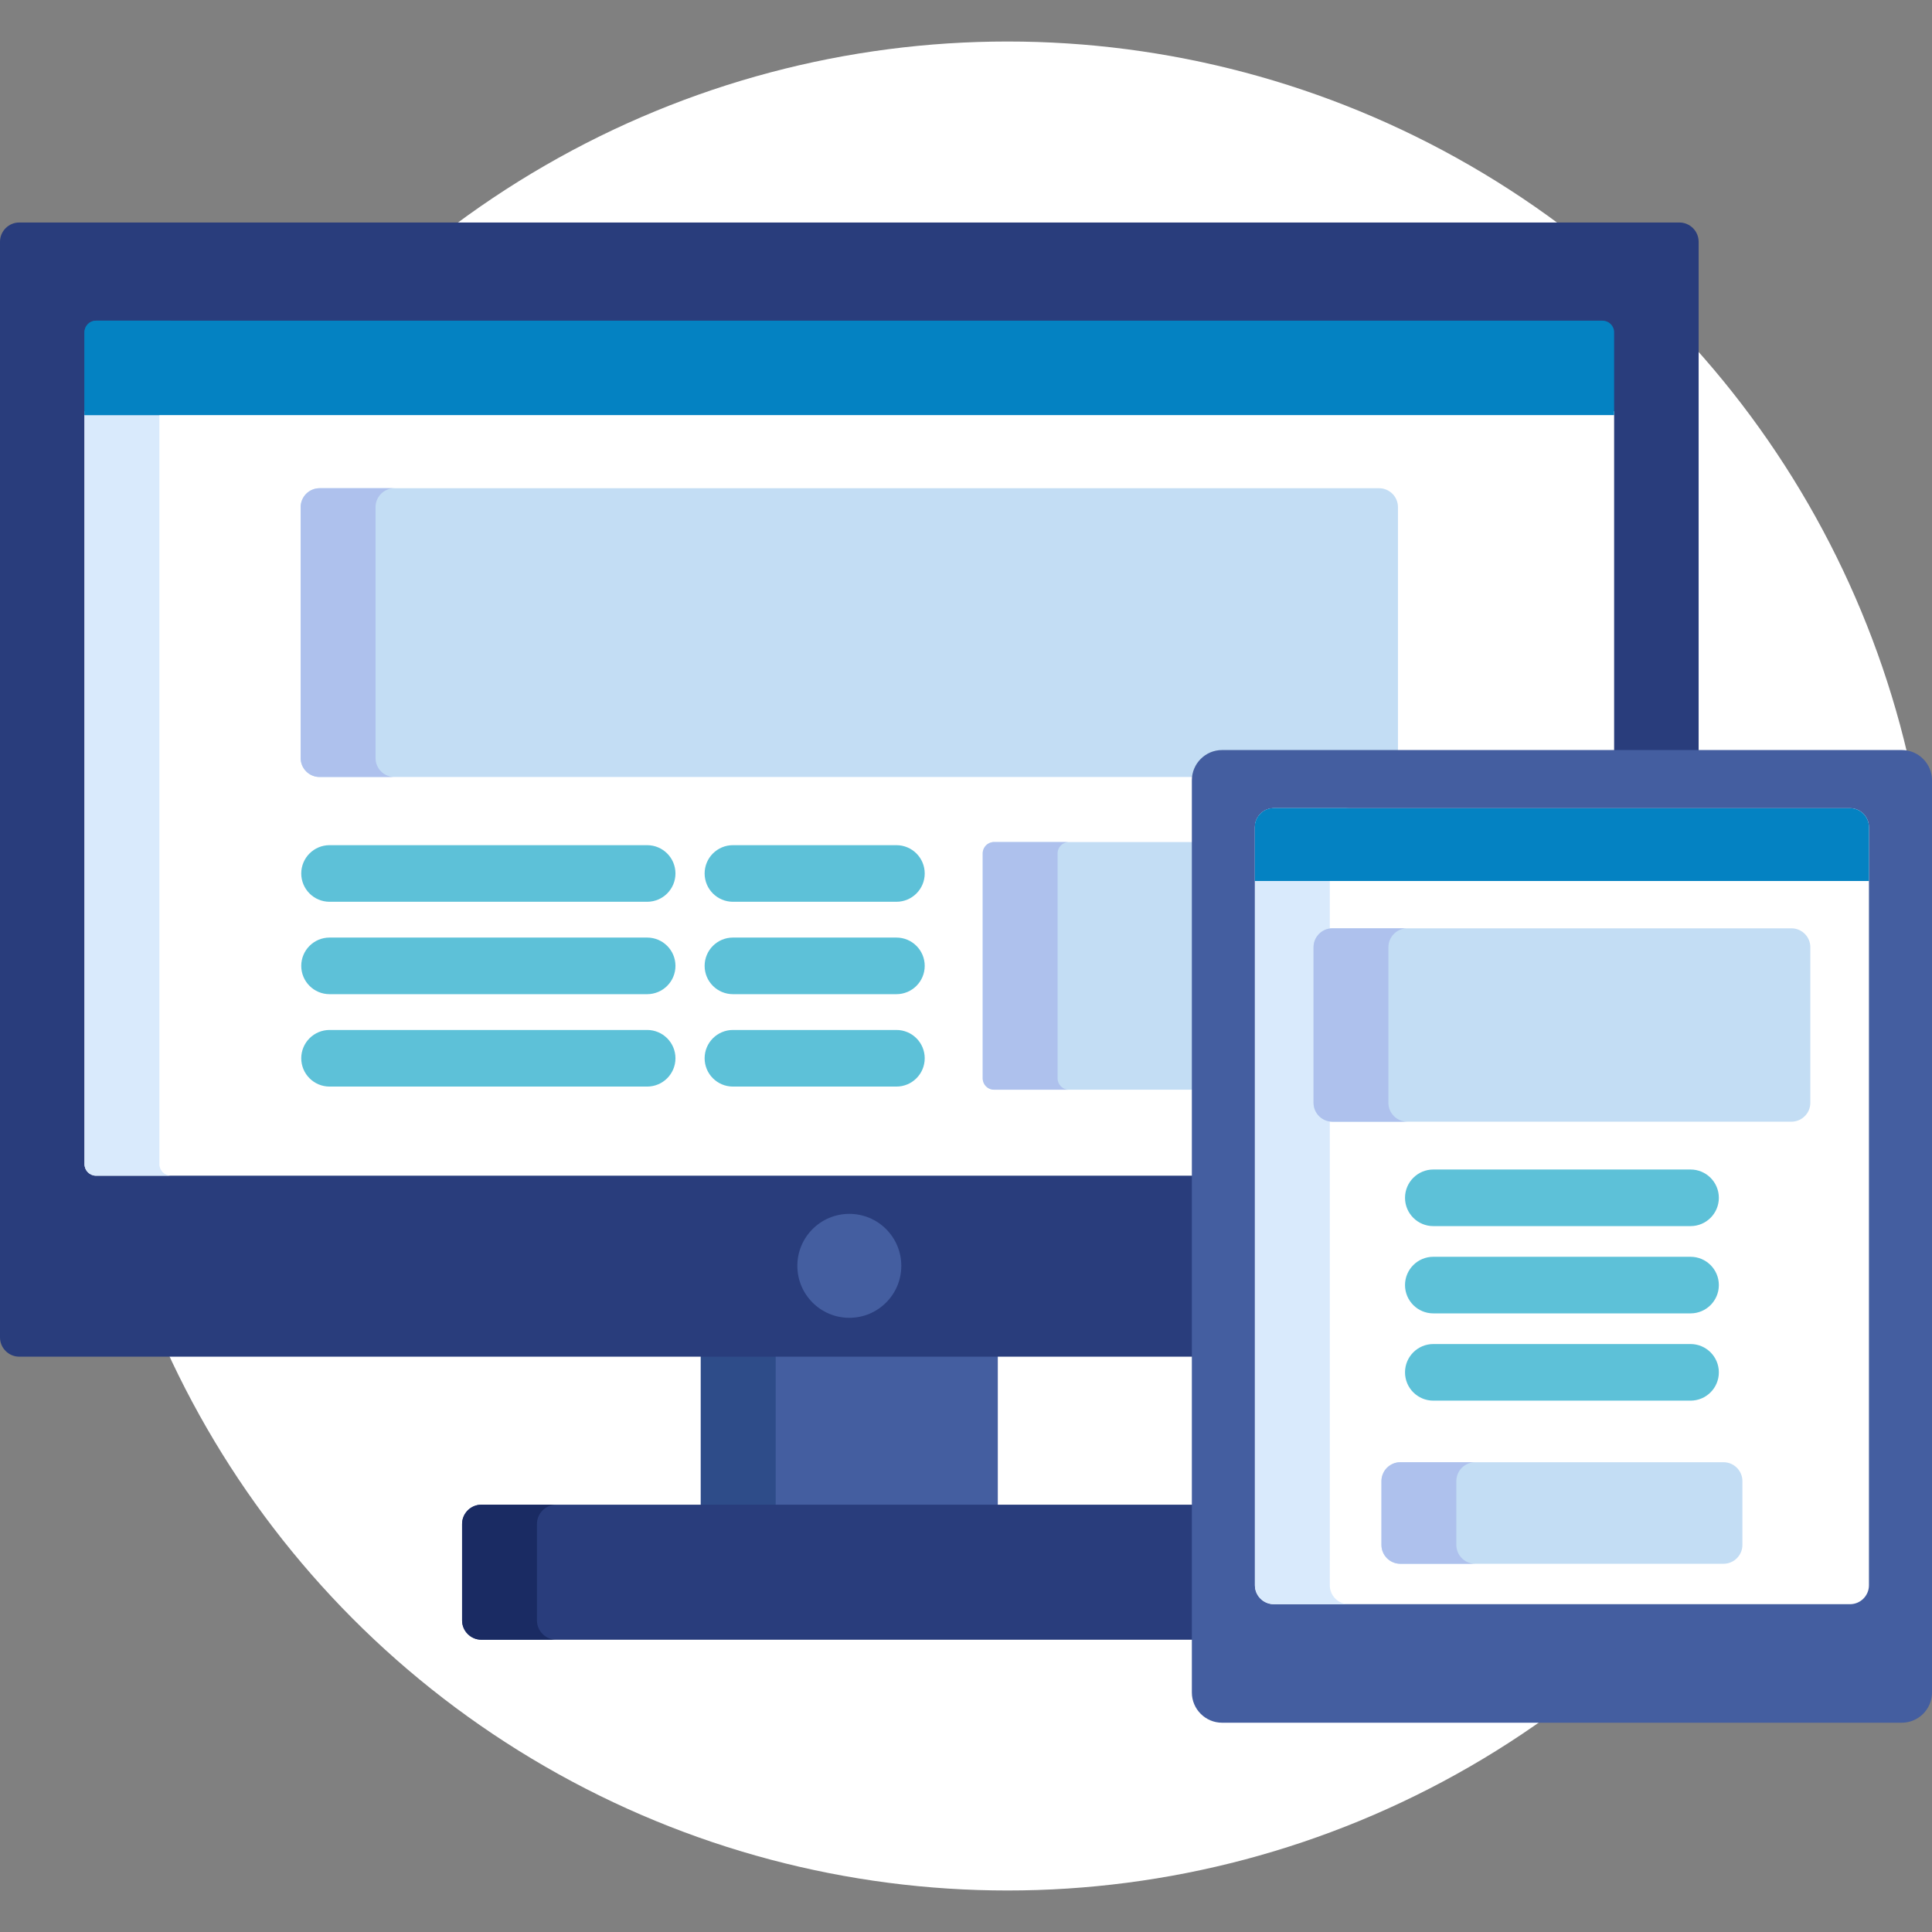 <svg xmlns="http://www.w3.org/2000/svg" xmlns:xlink="http://www.w3.org/1999/xlink" xmlns:svgjs="http://svgjs.com/svgjs" width="512" height="512" x="0" y="0" viewBox="0 0 512 512" style="enable-background:new 0 0 512 512" xml:space="preserve" class=""><rect x="0" y="0" width="512" height="512" fill="#808080" stroke="none"/><g>
<circle xmlns="http://www.w3.org/2000/svg" style="" cx="267" cy="256" r="245" fill="#ffffff" data-original="#69cdff" class=""></circle>
<rect xmlns="http://www.w3.org/2000/svg" x="185.72" y="358.53" style="" width="78.71" height="41.23" fill="#445ea0" data-original="#445ea0" class=""></rect>
<rect xmlns="http://www.w3.org/2000/svg" x="185.72" y="358.53" style="" width="19.842" height="41.23" fill="#2e4c89" data-original="#2e4c89"></rect>
<path xmlns="http://www.w3.org/2000/svg" style="" d="M316.856,398.763H127.56c-2.806,0-5.101,2.296-5.101,5.102v25.571c0,2.806,2.296,5.102,5.101,5.102  h189.296L316.856,398.763L316.856,398.763z" fill="#293d7c" data-original="#293d7c" class=""></path>
<path xmlns="http://www.w3.org/2000/svg" style="" d="M142.301,429.435v-25.571c0-2.806,2.296-5.102,5.102-5.102H127.56c-2.806,0-5.101,2.296-5.101,5.102  v25.571c0,2.806,2.296,5.102,5.101,5.102h19.842C144.597,434.537,142.301,432.241,142.301,429.435z" fill="#1a2b63" data-original="#1a2b63"></path>
<path xmlns="http://www.w3.org/2000/svg" style="" d="M445.054,58.964H5.102C2.296,58.964,0,61.26,0,64.066V354.43c0,2.807,2.296,5.102,5.102,5.102  h311.754V206.768c0-3.859,3.14-7,7-7h126.3V64.066C450.156,61.26,447.86,58.964,445.054,58.964z" fill="#293d7c" data-original="#293d7c" class=""></path>
<path xmlns="http://www.w3.org/2000/svg" style="" d="M22.396,308.514c0,1.684,1.377,3.06,3.061,3.06h291.399V206.768c0-3.859,3.14-7,7-7H427.76v-90.77  H22.396V308.514z" fill="#ffffff" data-original="#ffffff" class=""></path>
<path xmlns="http://www.w3.org/2000/svg" style="" d="M42.239,308.514V108.998H22.396v199.516c0,1.684,1.377,3.06,3.061,3.06H45.3  C43.616,311.574,42.239,310.197,42.239,308.514z" fill="#d9eafc" data-original="#d9eafc"></path>
<circle xmlns="http://www.w3.org/2000/svg" style="" cx="225.08" cy="335.46" r="13.774" fill="#445ea0" data-original="#445ea0" class=""></circle>
<path xmlns="http://www.w3.org/2000/svg" style="" d="M316.856,223.146h-53.424c-1.65,0-3,1.35-3,3v59.639c0,1.65,1.35,3,3,3h53.424V223.146z" fill="#c3ddf4" data-original="#c3ddf4" class=""></path>
<path xmlns="http://www.w3.org/2000/svg" style="" d="M280.274,285.785v-59.639c0-1.65,1.35-3,3-3h-19.842c-1.65,0-3,1.35-3,3v59.639c0,1.65,1.35,3,3,3  h19.842C281.624,288.785,280.274,287.435,280.274,285.785z" fill="#aec1ed" data-original="#aec1ed"></path>
<path xmlns="http://www.w3.org/2000/svg" style="" d="M323.856,199.768h46.618v-65.382c0-2.75-2.25-5-5-5H84.682c-2.75,0-5,2.25-5,5v66.525  c0,2.75,2.25,5,5,5h232.233C317.339,202.455,320.288,199.768,323.856,199.768z" fill="#c3ddf4" data-original="#c3ddf4" class=""></path>
<path xmlns="http://www.w3.org/2000/svg" style="" d="M99.524,200.91v-66.525c0-2.75,2.25-5,5-5H84.682c-2.75,0-5,2.25-5,5v66.525c0,2.75,2.25,5,5,5  h19.842C101.774,205.91,99.524,203.66,99.524,200.91z" fill="#aec1ed" data-original="#aec1ed"></path>
<path xmlns="http://www.w3.org/2000/svg" style="" d="M424.699,84.983H25.457c-1.684,0-3.061,1.377-3.061,3.062v21.953H427.76V88.045  C427.76,86.36,426.382,84.983,424.699,84.983z" fill="#0482c2" data-original="#ffaf10" class=""></path>
<path xmlns="http://www.w3.org/2000/svg" style="" d="M45.3,84.983H25.457c-1.684,0-3.061,1.377-3.061,3.062v21.953h19.842V88.045  C42.239,86.36,43.616,84.983,45.3,84.983z" fill="#0482c2" data-original="#ff9518" class=""></path>
<g xmlns="http://www.w3.org/2000/svg">
	<path style="" d="M171.504,238.979h-84.17c-4.142,0-7.5-3.357-7.5-7.5s3.358-7.5,7.5-7.5h84.17   c4.142,0,7.5,3.357,7.5,7.5S175.646,238.979,171.504,238.979z" fill="#5dc1d8" data-original="#5dc1d8"></path>
	<path style="" d="M171.504,263.466h-84.17c-4.142,0-7.5-3.357-7.5-7.5s3.358-7.5,7.5-7.5h84.17   c4.142,0,7.5,3.357,7.5,7.5C179.004,260.108,175.646,263.466,171.504,263.466z" fill="#5dc1d8" data-original="#5dc1d8"></path>
	<path style="" d="M171.504,287.953h-84.17c-4.142,0-7.5-3.357-7.5-7.5s3.358-7.5,7.5-7.5h84.17   c4.142,0,7.5,3.357,7.5,7.5S175.646,287.953,171.504,287.953z" fill="#5dc1d8" data-original="#5dc1d8"></path>
	<path style="" d="M237.56,238.979h-43.326c-4.142,0-7.5-3.357-7.5-7.5s3.358-7.5,7.5-7.5h43.326   c4.142,0,7.5,3.357,7.5,7.5S241.702,238.979,237.56,238.979z" fill="#5dc1d8" data-original="#5dc1d8"></path>
	<path style="" d="M237.56,263.466h-43.326c-4.142,0-7.5-3.357-7.5-7.5s3.358-7.5,7.5-7.5h43.326   c4.142,0,7.5,3.357,7.5,7.5C245.06,260.108,241.702,263.466,237.56,263.466z" fill="#5dc1d8" data-original="#5dc1d8"></path>
	<path style="" d="M237.56,287.953h-43.326c-4.142,0-7.5-3.357-7.5-7.5s3.358-7.5,7.5-7.5h43.326   c4.142,0,7.5,3.357,7.5,7.5S241.702,287.953,237.56,287.953z" fill="#5dc1d8" data-original="#5dc1d8"></path>
</g>
<path xmlns="http://www.w3.org/2000/svg" style="" d="M504,198.768c4.4,0,8,3.6,8,8v241.77c0,4.4-3.6,8-8,8H323.856c-4.4,0-8-3.6-8-8v-241.77  c0-4.4,3.6-8,8-8L504,198.768L504,198.768z" fill="#445ea0" data-original="#445ea0" class=""></path>
<path xmlns="http://www.w3.org/2000/svg" style="" d="M337.567,425.125c-2.75,0-5-2.25-5-5V219.18c0-2.75,2.25-5,5-5H490.29c2.75,0,5,2.25,5,5v200.945  c0,2.75-2.25,5-5,5H337.567z" fill="#ffffff" data-original="#ffffff" class=""></path>
<path xmlns="http://www.w3.org/2000/svg" style="" d="M352.409,420.125V219.18c0-2.75,2.25-5,5-5h-19.842c-2.75,0-5,2.25-5,5v200.945c0,2.75,2.25,5,5,5  h19.842C354.659,425.125,352.409,422.875,352.409,420.125z" fill="#d9eafc" data-original="#d9eafc"></path>
<path xmlns="http://www.w3.org/2000/svg" style="" d="M404.567,445.125c-2.75,0-5-2.25-5-5v-1.945c0-2.75,2.25-5,5-5h18.723c2.75,0,5,2.25,5,5v1.945  c0,2.75-2.25,5-5,5H404.567z" fill="#445ea0" data-original="#445ea0" class=""></path>
<path xmlns="http://www.w3.org/2000/svg" style="" d="M495.29,233.473V219.18c0-2.75-2.25-5-5-5H337.567c-2.75,0-5,2.25-5,5v14.293L495.29,233.473  L495.29,233.473z" fill="#0482c2" data-original="#ffaf10" class=""></path>
<path xmlns="http://www.w3.org/2000/svg" style="" d="M357.409,214.18h-19.842c-2.75,0-5,2.25-5,5v14.293h19.842V219.18  C352.409,216.43,354.659,214.18,357.409,214.18z" fill="#0482c2" data-original="#ff9518" class=""></path>
<g xmlns="http://www.w3.org/2000/svg">
	<path style="" d="M448.013,324.933h-68.169c-4.142,0-7.5-3.357-7.5-7.5s3.358-7.5,7.5-7.5h68.169   c4.142,0,7.5,3.357,7.5,7.5C455.513,321.575,452.155,324.933,448.013,324.933z" fill="#5dc1d8" data-original="#5dc1d8"></path>
	<path style="" d="M448.013,348.06h-68.169c-4.142,0-7.5-3.357-7.5-7.5c0-4.142,3.358-7.5,7.5-7.5h68.169   c4.142,0,7.5,3.358,7.5,7.5C455.513,344.703,452.155,348.06,448.013,348.06z" fill="#5dc1d8" data-original="#5dc1d8"></path>
	<path style="" d="M448.013,371.185h-68.169c-4.142,0-7.5-3.357-7.5-7.5c0-4.142,3.358-7.5,7.5-7.5h68.169   c4.142,0,7.5,3.358,7.5,7.5C455.513,367.828,452.155,371.185,448.013,371.185z" fill="#5dc1d8" data-original="#5dc1d8"></path>
</g>
<path xmlns="http://www.w3.org/2000/svg" style="" d="M479.756,292.257c0,2.75-2.25,5-5,5H353.101c-2.75,0-5-2.25-5-5v-41.244c0-2.75,2.25-5,5-5h121.655  c2.75,0,5,2.25,5,5V292.257z" fill="#c3ddf4" data-original="#c3ddf4" class=""></path>
<path xmlns="http://www.w3.org/2000/svg" style="" d="M367.943,292.257v-41.244c0-2.75,2.25-5,5-5h-19.842c-2.75,0-5,2.25-5,5v41.244c0,2.75,2.25,5,5,5  h19.842C370.193,297.257,367.943,295.007,367.943,292.257z" fill="#aec1ed" data-original="#aec1ed"></path>
<path xmlns="http://www.w3.org/2000/svg" style="" d="M461.757,409.416c0,2.75-2.25,5-5,5H371.1c-2.75,0-5-2.25-5-5v-16.91c0-2.75,2.25-5,5-5h85.657  c2.75,0,5,2.25,5,5L461.757,409.416L461.757,409.416z" fill="#c3ddf4" data-original="#c3ddf4" class=""></path>
<path xmlns="http://www.w3.org/2000/svg" style="" d="M385.942,409.416v-16.91c0-2.75,2.25-5,5-5H371.1c-2.75,0-5,2.25-5,5v16.91c0,2.75,2.25,5,5,5h19.842  C388.192,414.416,385.942,412.166,385.942,409.416z" fill="#aec1ed" data-original="#aec1ed"></path>
<g xmlns="http://www.w3.org/2000/svg">
</g>
<g xmlns="http://www.w3.org/2000/svg">
</g>
<g xmlns="http://www.w3.org/2000/svg">
</g>
<g xmlns="http://www.w3.org/2000/svg">
</g>
<g xmlns="http://www.w3.org/2000/svg">
</g>
<g xmlns="http://www.w3.org/2000/svg">
</g>
<g xmlns="http://www.w3.org/2000/svg">
</g>
<g xmlns="http://www.w3.org/2000/svg">
</g>
<g xmlns="http://www.w3.org/2000/svg">
</g>
<g xmlns="http://www.w3.org/2000/svg">
</g>
<g xmlns="http://www.w3.org/2000/svg">
</g>
<g xmlns="http://www.w3.org/2000/svg">
</g>
<g xmlns="http://www.w3.org/2000/svg">
</g>
<g xmlns="http://www.w3.org/2000/svg">
</g>
<g xmlns="http://www.w3.org/2000/svg">
</g>
</g></svg>